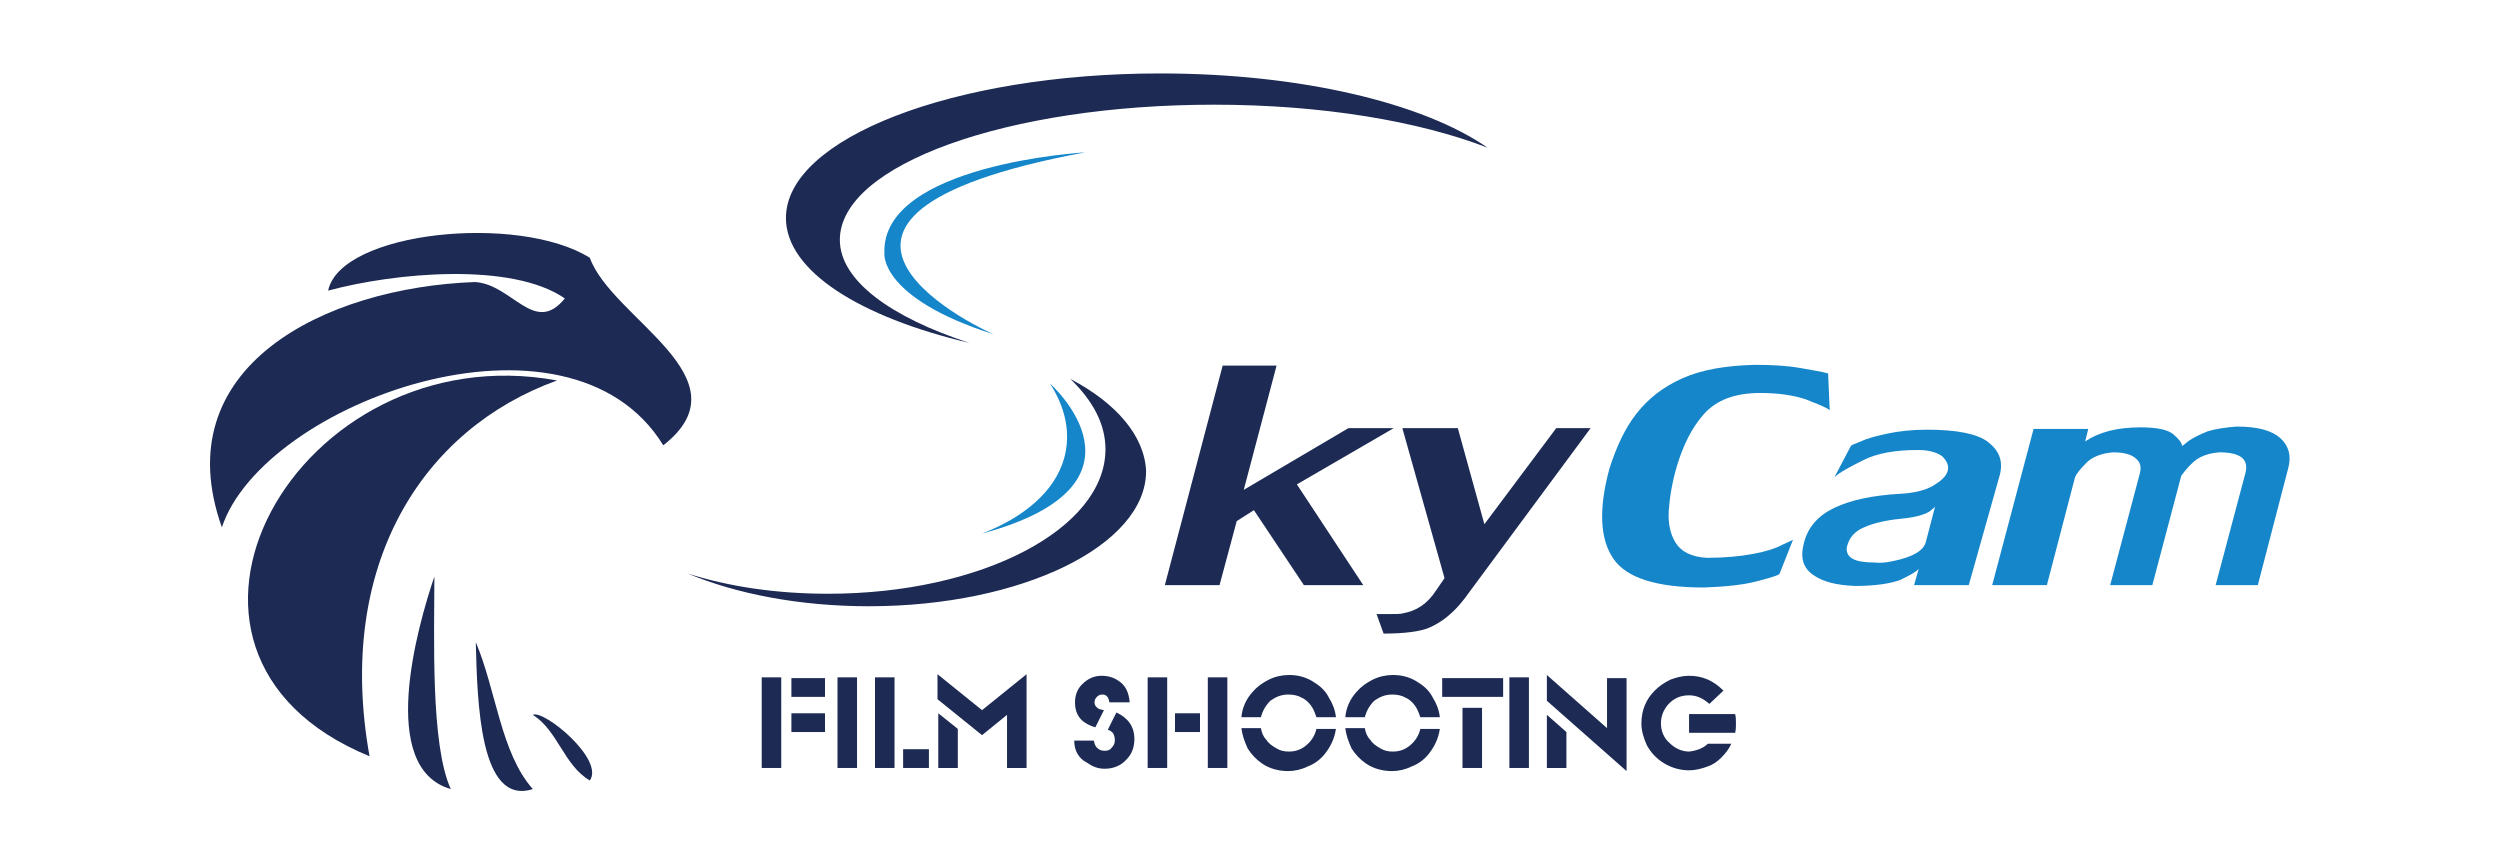 <?xml version="1.0" encoding="utf-8"?>
<!-- Generator: Adobe Illustrator 22.0.1, SVG Export Plug-In . SVG Version: 6.00 Build 0)  -->
<svg version="1.1" id="圖層_1" xmlns="http://www.w3.org/2000/svg" xmlns:xlink="http://www.w3.org/1999/xlink" x="0px" y="0px"
	 viewBox="0 0 320 110.5" style="enable-background:new 0 0 320 110.5;" xml:space="preserve">
<style type="text/css">
	.st0{fill:#1C2A54;}
	.st1{fill-rule:evenodd;clip-rule:evenodd;fill:#1C2A54;}
	.st2{fill:#1586C9;}
</style>
<g>
	<g>
		<g>
			<g>
				<path class="st0" d="M97.5,98.3V86.7h2.5v11.6H97.5z M101.3,89.2v-2.4h4.3v2.4H101.3z M101.3,93.7v-2.4h4.3v2.4H101.3z"/>
				<path class="st0" d="M107.2,98.3V86.7h2.5v11.6H107.2z"/>
				<path class="st0" d="M112,98.3V86.7h2.5v11.6H112z M115.6,98.3v-2.4h3.3v2.4H115.6z"/>
				<path class="st0" d="M128.9,98.3v-6.8l-3.2,2.6l-5.7-4.6v-3.2l5.7,4.6l5.7-4.6v12H128.9z M120.1,98.3v-7l2.5,2v5H120.1z"/>
				<path class="st0" d="M137.5,94.8h2.5c0.1,0.4,0.2,0.7,0.4,0.9c0.3,0.3,0.6,0.4,1,0.4c0.4,0,0.7-0.1,0.9-0.4
					c0.3-0.3,0.4-0.6,0.4-1c0-0.3-0.1-0.6-0.2-0.8c-0.1-0.2-0.4-0.4-0.7-0.5l1.1-2.2c1.5,0.7,2.3,1.8,2.3,3.4c0,1-0.3,1.9-1,2.6
					c-0.7,0.8-1.7,1.2-2.8,1.2c-0.9,0-1.6-0.3-2.3-0.8C138.1,97.1,137.5,96.1,137.5,94.8z M144.6,89.9H142c-0.1-0.7-0.4-1-0.9-1
					c-0.3,0-0.5,0.1-0.7,0.3c-0.2,0.2-0.3,0.4-0.3,0.7c0,0.4,0.2,0.6,0.5,0.8c0.1,0.1,0.3,0.1,0.7,0.2l-1.1,2.2
					c-0.7-0.2-1.2-0.5-1.6-0.8c-0.7-0.6-1-1.4-1-2.4c0-0.9,0.3-1.7,0.9-2.3c0.7-0.7,1.5-1.1,2.5-1.1c0.8,0,1.5,0.2,2.1,0.6
					C144.1,87.7,144.5,88.7,144.6,89.9z"/>
				<path class="st0" d="M146.9,98.3V86.7h2.5v11.6H146.9z M150.4,93.7v-2.4h3.2v2.4H150.4z M154.6,98.3V86.7h2.5v11.6H154.6z"/>
				<path class="st0" d="M161.4,91.8h-2.5c0.1-1.2,0.6-2.3,1.4-3.2c0.6-0.7,1.3-1.2,2.1-1.6c0.8-0.4,1.7-0.6,2.6-0.6
					c1.2,0,2.3,0.3,3.3,1c0.8,0.5,1.4,1.1,1.8,1.9c0.5,0.8,0.8,1.6,0.9,2.5h-2.5c-0.2-0.6-0.4-1.1-0.7-1.5c-0.3-0.4-0.7-0.8-1.2-1
					c-0.5-0.3-1.1-0.4-1.7-0.4c-0.9,0-1.6,0.3-2.3,0.8C162,90.3,161.6,91,161.4,91.8z M158.9,93.2h2.5c0.1,0.6,0.3,1.1,0.7,1.5
					c0.3,0.5,0.8,0.8,1.3,1.1c0.5,0.3,1,0.4,1.6,0.4c0.9,0,1.6-0.3,2.2-0.8c0.6-0.5,1.1-1.2,1.3-2.1h2.5c-0.2,1.3-0.7,2.3-1.5,3.3
					c-0.6,0.7-1.3,1.2-2.1,1.5c-0.8,0.4-1.7,0.6-2.5,0.6c-1.2,0-2.4-0.3-3.4-1c-0.7-0.5-1.3-1.1-1.8-1.9
					C159.3,94.9,159,94.1,158.9,93.2z"/>
				<path class="st0" d="M174.7,91.8h-2.5c0.1-1.2,0.6-2.3,1.4-3.2c0.6-0.7,1.3-1.2,2.1-1.6c0.8-0.4,1.7-0.6,2.6-0.6
					c1.2,0,2.3,0.3,3.3,1c0.8,0.5,1.4,1.1,1.8,1.9c0.5,0.8,0.8,1.6,0.9,2.5h-2.5c-0.2-0.6-0.4-1.1-0.7-1.5c-0.3-0.4-0.7-0.8-1.2-1
					c-0.5-0.3-1.1-0.4-1.7-0.4c-0.9,0-1.6,0.3-2.3,0.8C175.3,90.3,174.9,91,174.7,91.8z M172.2,93.2h2.5c0.1,0.6,0.3,1.1,0.7,1.5
					c0.3,0.5,0.8,0.8,1.3,1.1c0.5,0.3,1,0.4,1.6,0.4c0.9,0,1.6-0.3,2.2-0.8c0.6-0.5,1.1-1.2,1.3-2.1h2.5c-0.2,1.3-0.7,2.3-1.5,3.3
					c-0.6,0.7-1.3,1.2-2.1,1.5c-0.8,0.4-1.7,0.6-2.5,0.6c-1.2,0-2.4-0.3-3.4-1c-0.7-0.5-1.3-1.1-1.8-1.9
					C172.6,94.9,172.3,94.1,172.2,93.2z"/>
				<path class="st0" d="M184.6,89.2v-2.4h7.8v2.4H184.6z M187.2,98.3v-7.7h2.5v7.7H187.2z"/>
				<path class="st0" d="M193.2,98.3V86.7h2.5v11.6H193.2z"/>
				<path class="st0" d="M198,89.7v-3.3l7.7,6.8v-6.4h2.5v11.9L198,89.7z M198,98.3v-6.8l2.5,2.2v4.6H198z"/>
				<path class="st0" d="M218.6,95.2h3c-0.3,0.7-0.8,1.3-1.3,1.8c-0.5,0.5-1.1,0.9-1.7,1.1c-0.8,0.3-1.6,0.5-2.4,0.5
					c-1.1,0-2.2-0.3-3.2-0.9c-1-0.6-1.7-1.4-2.2-2.3c-0.4-0.9-0.7-1.8-0.7-2.8c0-1.7,0.6-3.1,1.7-4.2c0.6-0.6,1.2-1,2-1.4
					c0.8-0.3,1.6-0.5,2.4-0.5c1.7,0,3.1,0.6,4.4,1.9l-1.8,1.7c-0.8-0.7-1.6-1.1-2.6-1.1c-1.1,0-2,0.4-2.7,1.2
					c-0.6,0.7-0.9,1.5-0.9,2.4c0,1,0.4,1.9,1.1,2.5c0.7,0.7,1.6,1.1,2.5,1.1C217.1,96.1,218,95.8,218.6,95.2z M216.2,93.8v-2.4h5.9
					c0.1,0.4,0.1,0.8,0.1,1.2c0,0.4,0,0.8-0.1,1.2H216.2z"/>
			</g>
			<g>
				<path class="st1" d="M75.5,33c-9.1-5.7-31.9-3.4-33.5,4.2c8.5-2.3,23.5-3.7,30.3,1c-3.9,4.8-6.7-1.8-11.5-2.1
					c-19.3,0.7-39.7,10.9-32.4,31.4c5.3-16,44.4-30.2,56.5-10.5C95.9,48.4,78.3,40.8,75.5,33z"/>
				<path class="st1" d="M47.3,96.8c-4.4-24.5,6.8-41.9,24-48.1C38.1,42.6,14.9,83.5,47.3,96.8z"/>
				<path class="st1" d="M57.7,101c-2.6-5.7-2.1-19.5-2.1-27.2C53.4,80.3,48.3,98.3,57.7,101z"/>
				<path class="st1" d="M68.2,101c-4.1-4.6-4.7-12.7-7.3-18.8C61.1,89.9,61.4,103.2,68.2,101z"/>
				<path class="st1" d="M75.5,99.9c1.9-2.7-5.9-9.1-7.3-8.4C71.4,93.5,72.2,98,75.5,99.9z"/>
			</g>
			<path class="st0" d="M149.1,74.9l7.4-28.1h6.9l-4.2,15.9l13.4-7.9h5.8L166,62l8.5,12.9h-7.6l-6.4-9.6l-2.2,1.4l-2.2,8.2H149.1z"
				/>
			<path class="st0" d="M182.8,80.4c-1,0.4-2.9,0.7-5.7,0.7l-0.9-2.5l0.5,0c0.4,0,0.8,0,1.2,0c0.8,0,1.4,0,1.7-0.1
				c1.7-0.3,3.1-1.2,4.2-2.9l1.1-1.6l-5.4-19.2h7.1l3.4,12.3l9.2-12.3h4.4l-16.2,21.9C186,78.5,184.5,79.7,182.8,80.4z"/>
			<path class="st2" d="M227.8,73.4c0,0.2-1,0.5-2.9,1c-1.9,0.5-4.2,0.7-6.8,0.8c-6,0-9.9-1.2-11.6-3.7c-1.7-2.5-1.9-6.3-0.5-11.5
				c0.9-2.8,2-5.2,3.5-7.1c1.5-1.9,3.4-3.4,5.9-4.5c2.5-1.1,5.5-1.6,9.2-1.7c2.2,0,4.1,0.1,5.8,0.4c1.7,0.3,2.9,0.5,3.6,0.7l0.2,4.7
				c-0.5-0.4-1.6-0.8-3.1-1.4c-1.5-0.5-3.5-0.8-5.8-0.8c-3.2,0-5.6,0.9-7.2,2.7c-1.6,1.8-2.7,4.1-3.5,6.8c-0.6,2.1-0.9,4-1,5.6
				c-0.1,1.6,0.2,3,0.9,4.1c0.7,1.1,2,1.8,4,1.9c2.3,0,4.3-0.2,5.9-0.5c1.6-0.3,2.9-0.7,3.8-1.2c0.9-0.4,1.3-0.6,1.3-0.6h0
				L227.8,73.4z"/>
			<path class="st2" d="M245,74.9l0.6-2.1c-0.3,0.4-1.1,0.8-2.3,1.4c-1.3,0.5-3.2,0.8-5.9,0.8c-2.3-0.1-4-0.5-5.3-1.4
				c-1.3-0.9-1.7-2.2-1.2-4.1c0.5-2,1.8-3.5,3.9-4.5c2.1-1,4.9-1.6,8.5-1.8c1.7-0.1,3-0.4,4.1-1c1-0.6,1.7-1.2,1.9-1.9
				c0.2-0.7-0.1-1.3-0.7-1.9c-0.7-0.5-1.7-0.8-3.1-0.8c-2.9,0-5.2,0.4-7,1.3c-1.8,0.9-3.1,1.6-3.7,2.2l2.1-4c0-0.1,0.5-0.3,1.3-0.6
				c0.8-0.4,2-0.7,3.4-1c1.4-0.3,3.1-0.5,5-0.5c3.8,0,6.5,0.5,7.9,1.6c1.4,1.1,1.9,2.4,1.5,4.1L252,74.9H245z M242.4,71.8
				c2.4-0.5,3.8-1.3,4.1-2.4l1.2-4.6c0,0-0.1,0.2-0.4,0.4c-0.2,0.2-0.6,0.5-1.3,0.7c-0.6,0.2-1.5,0.4-2.7,0.5
				c-2,0.2-3.6,0.6-4.7,1.1c-1.2,0.5-1.9,1.3-2.2,2.5c-0.2,1.4,1,2,3.5,2C240.7,72.1,241.5,72,242.4,71.8z"/>
			<path class="st2" d="M255,74.9l5.3-20h7l-0.4,1.6c1.8-1.2,4.1-1.8,7.1-1.8c2.1,0,3.5,0.3,4.2,0.9c0.7,0.6,1.1,1.1,1.1,1.5
				c0,0,0.3-0.2,0.9-0.7c0.6-0.4,1.4-0.8,2.4-1.2c1-0.3,2.3-0.5,3.7-0.6c2.7,0,4.5,0.5,5.6,1.5c1.1,1,1.4,2.3,1,3.8L289,74.9h-5.4
				l3.8-14.3c0.5-1.8-0.6-2.7-3.3-2.7c-1.4,0.1-2.5,0.5-3.3,1.2c-0.8,0.7-1.3,1.4-1.6,1.8l-3.7,14h-5.4l3.8-14.3
				c0.2-0.8,0.1-1.4-0.5-1.9c-0.5-0.5-1.5-0.8-2.9-0.8c-1.5,0.1-2.7,0.6-3.4,1.3c-0.8,0.8-1.3,1.4-1.5,1.9L262,74.9H255z"/>
			<g>
				<path class="st0" d="M107.5,30.7c0-9.6,21.4-17.3,47.9-17.3c13.8,0,26.2,2.1,35,5.5c-8.2-5.7-23.9-9.5-41.9-9.5
					c-26.4,0-47.9,8.3-47.9,18.5c0,6.8,9.5,12.7,23.5,16C114,40.6,107.5,35.9,107.5,30.7z"/>
				<path class="st0" d="M137,48.5c2.8,2.7,4.5,5.7,4.5,9c0,10.2-15.9,18.5-35.5,18.5c-6.6,0-12.7-0.9-18-2.6
					c6.2,2.6,14.3,4.2,23.2,4.2c19.6,0,35.5-7.8,35.5-17.3C146.5,55.8,142.9,51.6,137,48.5z"/>
			</g>
			<path class="st2" d="M138.9,19.5c0,0-26.1,1.5-25.7,12.9c0,0-0.7,5.7,14,10.4C127.1,42.8,93.8,27.9,138.9,19.5z"/>
			<g>
				<path class="st2" d="M134.4,49.1c2,3.1,2.7,6.4,1.8,9.6c-1.2,4.2-5.1,7.5-10.5,9.6v0C149,62,134.4,49.1,134.4,49.1z"/>
			</g>
		</g>
	</g>
</g>
</svg>
